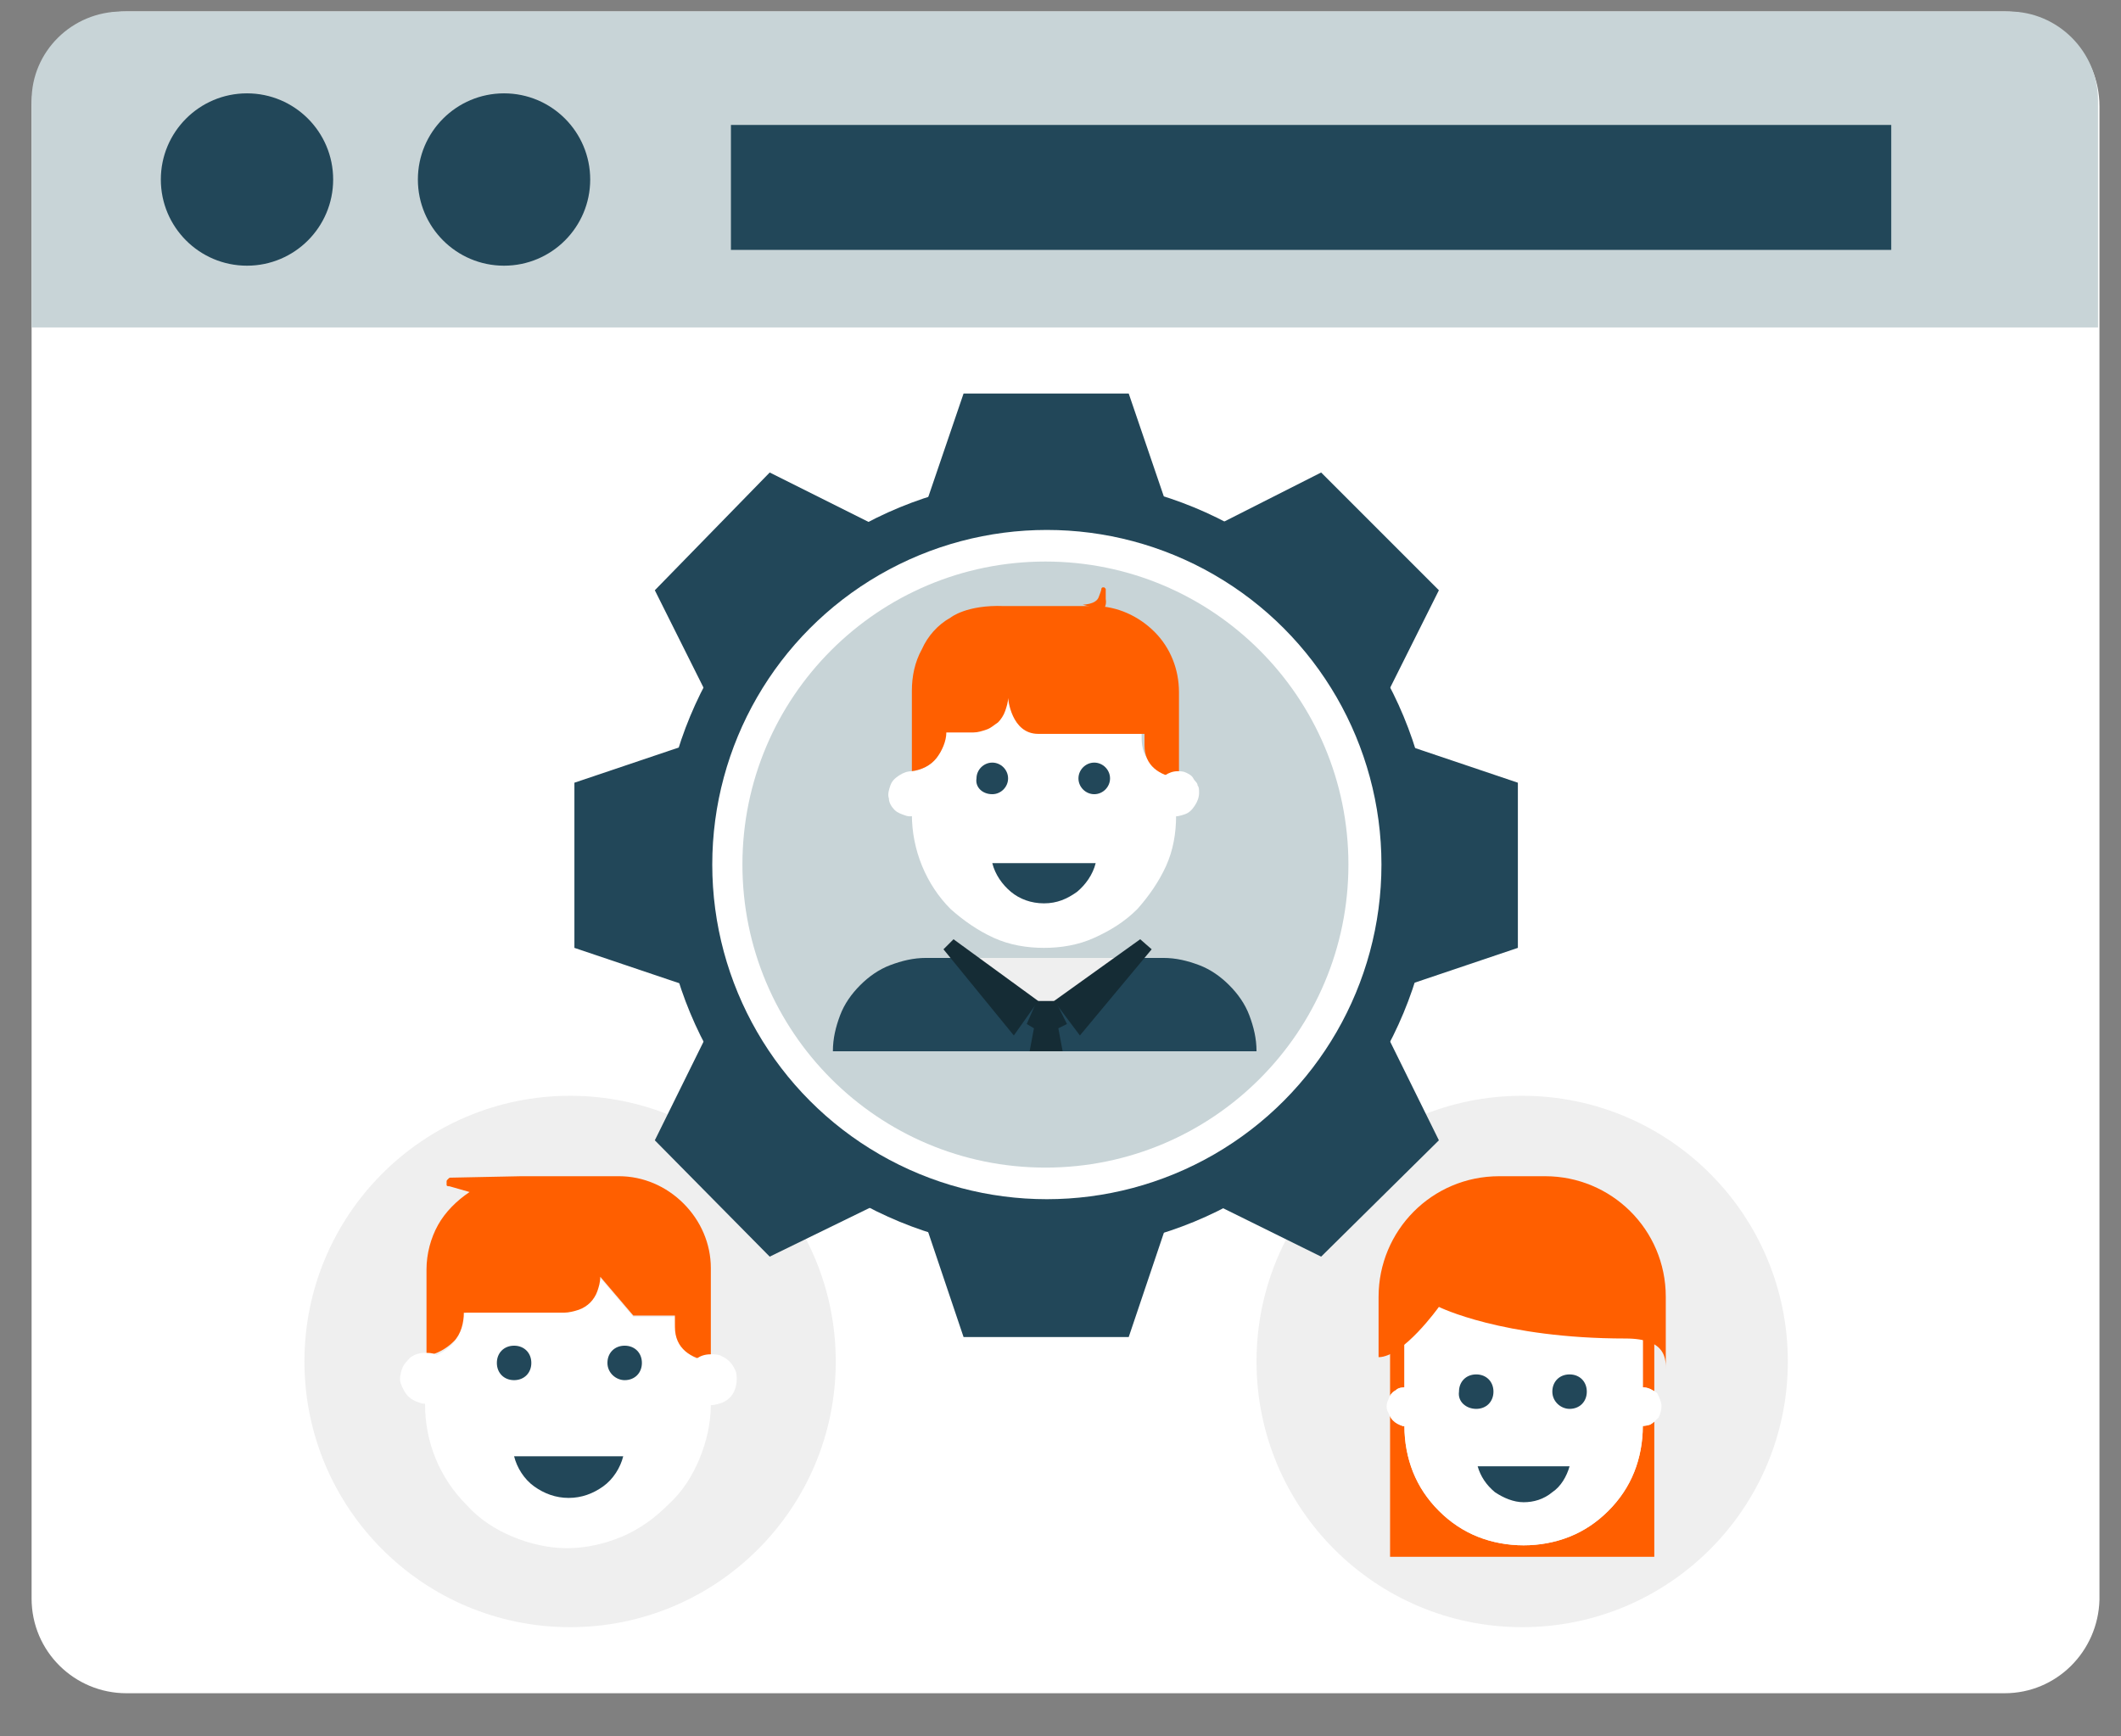 <?xml version="1.0" encoding="utf-8"?>
<!-- Generator: Adobe Illustrator 25.2.3, SVG Export Plug-In . SVG Version: 6.00 Build 0)  -->
<svg version="1.1" id="Layer_1" xmlns="http://www.w3.org/2000/svg" xmlns:xlink="http://www.w3.org/1999/xlink" x="0px" y="0px"
	 viewBox="0 0 147.7 120.9" style="enable-background:new 0 0 147.7 120.9;" xml:space="preserve">
<rect x="0" y="0" width="147.7" height="120.9" fill="#808080" stroke="none"/>
<style type="text/css">
	.st0{fill:#FFFFFF;}
	.st1{fill:#C8D4D7;}
	.st2{fill:#224759;}
	.st3{fill:#EFEFEF;}
	.st4{fill:#FF5F00;}
	.st5{fill:#152C35;}
</style>
<g>
	<g>
		<path class="st0" d="M139.6,117.9H8.8c-3.6,0-6.6-2.9-6.6-6.6V7.4c0-3.6,2.9-6.6,6.6-6.6h130.8c3.6,0,6.6,2.9,6.6,6.6v104
			C146.1,115,143.2,117.9,139.6,117.9z"/>
		<path class="st1" d="M146.1,22.9V7c0-3.4-2.8-6.2-6.2-6.2H8.5C5,0.8,2.2,3.6,2.2,7v15.8H146.1z"/>
		<g>
			<circle class="st2" cx="17.2" cy="12.5" r="6"/>
			<circle class="st2" cx="35.1" cy="12.5" r="6"/>
			<rect x="50.9" y="8.7" class="st2" width="80.8" height="8.7"/>
		</g>
	</g>
</g>
<g>
	<circle class="st3" cx="39.7" cy="94.8" r="18.5"/>
	<g>
		<g>
			<path class="st0" d="M32.3,91.5l5.7-3l3.8,0.5l2.3,2.7h2.9v0.3c0,0.7,0.3,1.4,0.7,2c0.5,0.5,1.1,0.9,1.8,1v2.8
				c0,1.3-0.3,2.6-0.8,3.8c-0.5,1.2-1.2,2.3-2.2,3.2c-0.9,0.9-2,1.7-3.2,2.2c-1.2,0.5-2.5,0.8-3.8,0.8c-1.3,0-2.6-0.3-3.8-0.8
				c-1.2-0.5-2.3-1.2-3.2-2.2c-1.9-1.9-2.9-4.4-2.9-7v-3.2c0.7-0.1,1.4-0.5,1.9-1C32.1,92.9,32.3,92.2,32.3,91.5"/>
			<path class="st4" d="M31.4,82c-0.1,0-0.1,0-0.2,0.1c-0.1,0.1-0.1,0.1-0.1,0.2c0,0.1,0,0.2,0,0.2c0,0.1,0.1,0.1,0.2,0.1l1.4,0.4
				c-0.9,0.6-1.7,1.4-2.2,2.3c-0.5,0.9-0.8,2-0.8,3.1l0,6c0.7-0.1,1.4-0.5,1.9-1c0.5-0.5,0.7-1.3,0.7-2l7,0c0.3,0,0.7-0.1,1-0.2
				c0.3-0.1,0.6-0.3,0.8-0.5c0.2-0.2,0.4-0.5,0.5-0.8s0.2-0.6,0.2-1l2.3,2.7h2.9v0.8c0,1.5,1.1,2.2,2.5,2.4l0-6.5
				c0-1.7-0.7-3.3-1.9-4.5c-1.2-1.2-2.8-1.9-4.5-1.9l-6.8,0L31.4,82z"/>
			<path class="st0" d="M31.4,96c0,0.3-0.1,0.7-0.3,1c-0.2,0.3-0.5,0.5-0.8,0.6c-0.3,0.1-0.7,0.2-1,0.1c-0.3-0.1-0.6-0.2-0.9-0.5
				c-0.2-0.2-0.4-0.6-0.5-0.9c-0.1-0.3,0-0.7,0.1-1c0.1-0.3,0.4-0.6,0.6-0.8c0.3-0.2,0.6-0.3,1-0.3c0.2,0,0.5,0,0.7,0.1
				c0.2,0.1,0.4,0.2,0.6,0.4c0.2,0.2,0.3,0.4,0.4,0.6C31.4,95.6,31.4,95.8,31.4,96z"/>
			<path class="st0" d="M51.3,96.1c0,0.3-0.1,0.7-0.3,1c-0.2,0.3-0.5,0.5-0.8,0.6c-0.3,0.1-0.7,0.2-1,0.1c-0.3-0.1-0.6-0.2-0.9-0.5
				c-0.2-0.2-0.4-0.6-0.5-0.9c-0.1-0.3,0-0.7,0.1-1c0.1-0.3,0.4-0.6,0.6-0.8c0.3-0.2,0.6-0.3,1-0.3c0.2,0,0.5,0,0.7,0.1
				c0.2,0.1,0.4,0.2,0.6,0.4c0.2,0.2,0.3,0.4,0.4,0.6C51.3,95.6,51.3,95.8,51.3,96.1z"/>
			<path class="st2" d="M35.8,101.4c0.2,0.8,0.7,1.6,1.4,2.1c0.7,0.5,1.5,0.8,2.4,0.8c0.9,0,1.7-0.3,2.4-0.8
				c0.7-0.5,1.2-1.3,1.4-2.1H35.8z"/>
			<path class="st2" d="M35.8,96.1c0.7,0,1.2-0.5,1.2-1.2c0-0.7-0.5-1.2-1.2-1.2c-0.7,0-1.2,0.5-1.2,1.2
				C34.6,95.6,35.1,96.1,35.8,96.1z"/>
			<path class="st2" d="M43.5,96.1c0.7,0,1.2-0.5,1.2-1.2c0-0.7-0.5-1.2-1.2-1.2c-0.7,0-1.2,0.5-1.2,1.2
				C42.3,95.6,42.9,96.1,43.5,96.1z"/>
		</g>
	</g>
</g>
<g>
	<circle class="st3" cx="106" cy="94.8" r="18.5"/>
	<g>
		<path class="st4" d="M115.2,92.8H96.8v15.6h18.4V92.8z"/>
		<path class="st3" d="M97.8,91.9v7.4c0,1.1,0.2,2.2,0.6,3.2c0.4,1,1,1.9,1.8,2.7c0.8,0.8,1.7,1.4,2.7,1.8c1,0.4,2.1,0.6,3.2,0.6
			c1.1,0,2.2-0.2,3.2-0.6c1-0.4,1.9-1,2.7-1.8c0.8-0.8,1.4-1.7,1.8-2.7c0.4-1,0.6-2.1,0.6-3.2v-7c-1.2-0.2-6.4-0.2-6.4-0.2l-3.2-0.4
			C104.7,91.6,99,91.7,97.8,91.9z"/>
		<path class="st3" d="M99.3,97.9c0,0.3-0.1,0.6-0.2,0.8c-0.2,0.2-0.4,0.4-0.6,0.5c-0.3,0.1-0.6,0.1-0.8,0.1
			c-0.3-0.1-0.5-0.2-0.7-0.4c-0.2-0.2-0.3-0.5-0.4-0.7c-0.1-0.3,0-0.6,0.1-0.8c0.1-0.3,0.3-0.5,0.5-0.6c0.2-0.2,0.5-0.2,0.8-0.2
			c0.4,0,0.7,0.2,1,0.4C99.1,97.2,99.3,97.5,99.3,97.9z"/>
		<path class="st3" d="M115.7,97.9c0,0.3-0.1,0.6-0.2,0.8c-0.2,0.2-0.4,0.4-0.6,0.5c-0.3,0.1-0.6,0.1-0.8,0.1
			c-0.3-0.1-0.5-0.2-0.7-0.4c-0.2-0.2-0.3-0.5-0.4-0.7c-0.1-0.3,0-0.6,0.1-0.8c0.1-0.3,0.3-0.5,0.5-0.6c0.2-0.2,0.5-0.2,0.8-0.2
			c0.4,0,0.7,0.2,1,0.4C115.5,97.2,115.7,97.6,115.7,97.9z"/>
		<path class="st0" d="M97.8,91.9v7.4c0,1.1,0.2,2.2,0.6,3.2c0.4,1,1,1.9,1.8,2.7c0.8,0.8,1.7,1.4,2.7,1.8c1,0.4,2.1,0.6,3.2,0.6
			c1.1,0,2.2-0.2,3.2-0.6c1-0.4,1.9-1,2.7-1.8c0.8-0.8,1.4-1.7,1.8-2.7c0.4-1,0.6-2.1,0.6-3.2v-7c-1.2-0.2-6.4-0.2-6.4-0.2l-3.2-0.4
			C104.7,91.6,99,91.7,97.8,91.9z"/>
		<path class="st0" d="M99.3,97.9c0,0.3-0.1,0.6-0.2,0.8c-0.2,0.2-0.4,0.4-0.6,0.5c-0.3,0.1-0.6,0.1-0.8,0.1
			c-0.3-0.1-0.5-0.2-0.7-0.4c-0.2-0.2-0.3-0.5-0.4-0.7c-0.1-0.3,0-0.6,0.1-0.8c0.1-0.3,0.3-0.5,0.5-0.6c0.2-0.2,0.5-0.2,0.8-0.2
			c0.4,0,0.7,0.2,1,0.4C99.1,97.2,99.3,97.5,99.3,97.9z"/>
		<path class="st0" d="M115.7,97.9c0,0.3-0.1,0.6-0.2,0.8c-0.2,0.2-0.4,0.4-0.6,0.5c-0.3,0.1-0.6,0.1-0.8,0.1
			c-0.3-0.1-0.5-0.2-0.7-0.4c-0.2-0.2-0.3-0.5-0.4-0.7c-0.1-0.3,0-0.6,0.1-0.8c0.1-0.3,0.3-0.5,0.5-0.6c0.2-0.2,0.5-0.2,0.8-0.2
			c0.4,0,0.7,0.2,1,0.4C115.5,97.2,115.7,97.6,115.7,97.9z"/>
		<path class="st2" d="M102.9,102.1c0.2,0.7,0.6,1.3,1.2,1.8c0.6,0.4,1.3,0.7,2,0.7s1.4-0.2,2-0.7c0.6-0.4,1-1.1,1.2-1.8H102.9z"/>
		<path class="st0" d="M109.1,85.9h-3h-3c-0.7,0-1.4,0.1-2.1,0.4c-0.7,0.3-1.3,0.7-1.8,1.2c-0.5,0.5-0.9,1.1-1.2,1.8
			c-0.3,0.7-0.4,1.4-0.4,2.1v1.4h16.9v-1.4c0-1.4-0.6-2.8-1.6-3.9C111.9,86.5,110.5,85.9,109.1,85.9z"/>
		<path class="st4" d="M106,81.9h-1.6c-4.7,0-8.4,3.8-8.4,8.4v4.2c1.7,0,4.2-3.5,4.2-3.5s4.4,2.2,13,2.2c2.9,0,2.8,1.5,2.8,2.2v-5.1
			c0-4.7-3.8-8.4-8.4-8.4H106z"/>
		<path class="st2" d="M102.8,98.1c0.7,0,1.2-0.5,1.2-1.2c0-0.7-0.5-1.2-1.2-1.2c-0.7,0-1.2,0.5-1.2,1.2
			C101.5,97.6,102.1,98.1,102.8,98.1z"/>
		<path class="st2" d="M109.3,98.1c0.7,0,1.2-0.5,1.2-1.2c0-0.7-0.5-1.2-1.2-1.2c-0.7,0-1.2,0.5-1.2,1.2
			C108.1,97.6,108.7,98.1,109.3,98.1z"/>
	</g>
</g>
<g>
	<g>
		<polygon class="st2" points="81.5,35.9 64.2,35.9 67.1,27.4 78.6,27.4 		"/>
		<polygon class="st2" points="61.8,37 49.6,49.1 45.6,41.1 53.6,32.9 		"/>
		<polygon class="st2" points="48.6,51.6 48.6,68.9 40,66 40,54.5 		"/>
		<polygon class="st2" points="49.6,71.3 61.8,83.5 53.6,87.5 45.6,79.4 		"/>
		<polygon class="st2" points="64.2,84.5 81.5,84.5 78.6,93.1 67.1,93.1 		"/>
		<polygon class="st2" points="83.9,83.5 96.2,71.3 100.2,79.4 92,87.5 		"/>
		<polygon class="st2" points="97.1,68.9 97.1,51.6 105.7,54.5 105.7,66 		"/>
		<polygon class="st2" points="96.2,49.1 83.9,37 92,32.9 100.2,41.1 		"/>
		<circle class="st2" cx="72.9" cy="60.2" r="26.9"/>
		<circle class="st0" cx="72.9" cy="60.2" r="23.3"/>
	</g>
	<g>
		<circle class="st1" cx="72.8" cy="60.2" r="21.1"/>
		<g>
			<path class="st2" d="M58,73.2c0-0.9,0.2-1.7,0.5-2.5c0.3-0.8,0.8-1.5,1.4-2.1c0.6-0.6,1.3-1.1,2.1-1.4c0.8-0.3,1.6-0.5,2.5-0.5
				h16.5c0.9,0,1.7,0.2,2.5,0.5c0.8,0.3,1.5,0.8,2.1,1.4c0.6,0.6,1.1,1.3,1.4,2.1c0.3,0.8,0.5,1.6,0.5,2.5H58"/>
			<path class="st3" d="M79.2,66.7c-0.1,0-0.1,0-0.2,0H66.6c-0.1,0-0.1,0-0.2,0l6.4,3.4L79.2,66.7z"/>
			<g>
				<path class="st0" d="M65.8,50.9l5.3-2.8l3.6,0.5l2.1,2.5h2.7v0.3c0,0.7,0.2,1.3,0.7,1.8c0.4,0.5,1,0.8,1.7,1v2.6
					c0,1.2-0.2,2.4-0.7,3.5c-0.5,1.1-1.2,2.1-2,3c-0.9,0.9-1.9,1.5-3,2c-1.1,0.5-2.3,0.7-3.5,0.7c-1.2,0-2.4-0.2-3.5-0.7
					c-1.1-0.5-2.1-1.2-3-2c-1.7-1.7-2.7-4.1-2.7-6.6v-3c0.7-0.1,1.3-0.4,1.7-0.9C65.6,52.3,65.8,51.6,65.8,50.9"/>
				<path class="st4" d="M66.2,43c-0.9,0.5-1.6,1.3-2,2.2c-0.5,0.9-0.7,1.9-0.7,2.9l0,5.6c0.7-0.1,1.3-0.4,1.7-0.9
					c0.4-0.5,0.7-1.2,0.7-1.8l1.9,0c0.3,0,0.6-0.1,0.9-0.2c0.3-0.1,0.5-0.3,0.8-0.5c0.2-0.2,0.4-0.5,0.5-0.8
					c0.1-0.3,0.2-0.6,0.2-0.9c0,0,0.2,2.5,2.1,2.5c1.9,0,7.4,0,7.4,0v0.8c0,1.4,1,2.1,2.4,2.3l0-6c0-1.6-0.6-3.1-1.7-4.2
					c-1.1-1.1-2.6-1.8-4.2-1.8c0,0-4,0-6.3,0C67.3,42.1,66.2,43,66.2,43z"/>
				<path class="st0" d="M65,55.2c0,0.3-0.1,0.6-0.3,0.9c-0.2,0.3-0.4,0.5-0.7,0.6c-0.3,0.1-0.6,0.2-0.9,0.1
					c-0.3-0.1-0.6-0.2-0.8-0.4c-0.2-0.2-0.4-0.5-0.4-0.8c-0.1-0.3,0-0.6,0.1-0.9c0.1-0.3,0.3-0.5,0.6-0.7c0.3-0.2,0.6-0.3,0.9-0.3
					c0.2,0,0.4,0,0.6,0.1c0.2,0.1,0.4,0.2,0.5,0.4c0.1,0.1,0.3,0.3,0.3,0.5C64.9,54.8,65,55,65,55.2z"/>
				<path class="st0" d="M83.5,55.2c0,0.3-0.1,0.6-0.3,0.9c-0.2,0.3-0.4,0.5-0.7,0.6c-0.3,0.1-0.6,0.2-0.9,0.1
					c-0.3-0.1-0.6-0.2-0.8-0.4c-0.2-0.2-0.4-0.5-0.4-0.8c-0.1-0.3,0-0.6,0.1-0.9c0.1-0.3,0.3-0.5,0.6-0.7c0.3-0.2,0.6-0.3,0.9-0.3
					c0.2,0,0.4,0,0.6,0.1c0.2,0.1,0.4,0.2,0.5,0.4c0.1,0.2,0.3,0.3,0.3,0.5C83.5,54.8,83.5,55,83.5,55.2z"/>
				<path class="st2" d="M69.1,60.1c0.2,0.8,0.7,1.5,1.3,2c0.6,0.5,1.4,0.8,2.3,0.8s1.6-0.3,2.3-0.8c0.6-0.5,1.1-1.2,1.3-2H69.1z"/>
				<path class="st2" d="M69.1,55.3c0.6,0,1.1-0.5,1.1-1.1c0-0.6-0.5-1.1-1.1-1.1c-0.6,0-1.1,0.5-1.1,1.1
					C67.9,54.8,68.4,55.3,69.1,55.3z"/>
				<path class="st2" d="M76.2,55.3c0.6,0,1.1-0.5,1.1-1.1c0-0.6-0.5-1.1-1.1-1.1c-0.6,0-1.1,0.5-1.1,1.1
					C75.1,54.8,75.6,55.3,76.2,55.3z"/>
				<path class="st4" d="M76.7,41c0,0,0,0.1-0.2,0.6s-1.1,0.5-1.1,0.5l1.4,0.4c0,0,0.3-0.3,0.2-0.8c0-0.5,0-0.6,0-0.6
					c0,0,0-0.1,0-0.1c0,0-0.1-0.1-0.1-0.1c0,0-0.1,0-0.1,0C76.7,40.9,76.7,41,76.7,41z"/>
			</g>
			<polygon class="st5" points="73.4,69.7 79.4,65.4 80.2,66.1 75.2,72.1 			"/>
			<polygon class="st5" points="72.3,69.7 66.4,65.4 65.7,66.1 70.6,72.1 			"/>
			<polygon class="st5" points="71.7,73.2 74,73.2 73.7,71.6 74.3,71.3 73.5,69.7 72.2,69.7 71.5,71.3 72,71.6 			"/>
		</g>
	</g>
</g>
</svg>
